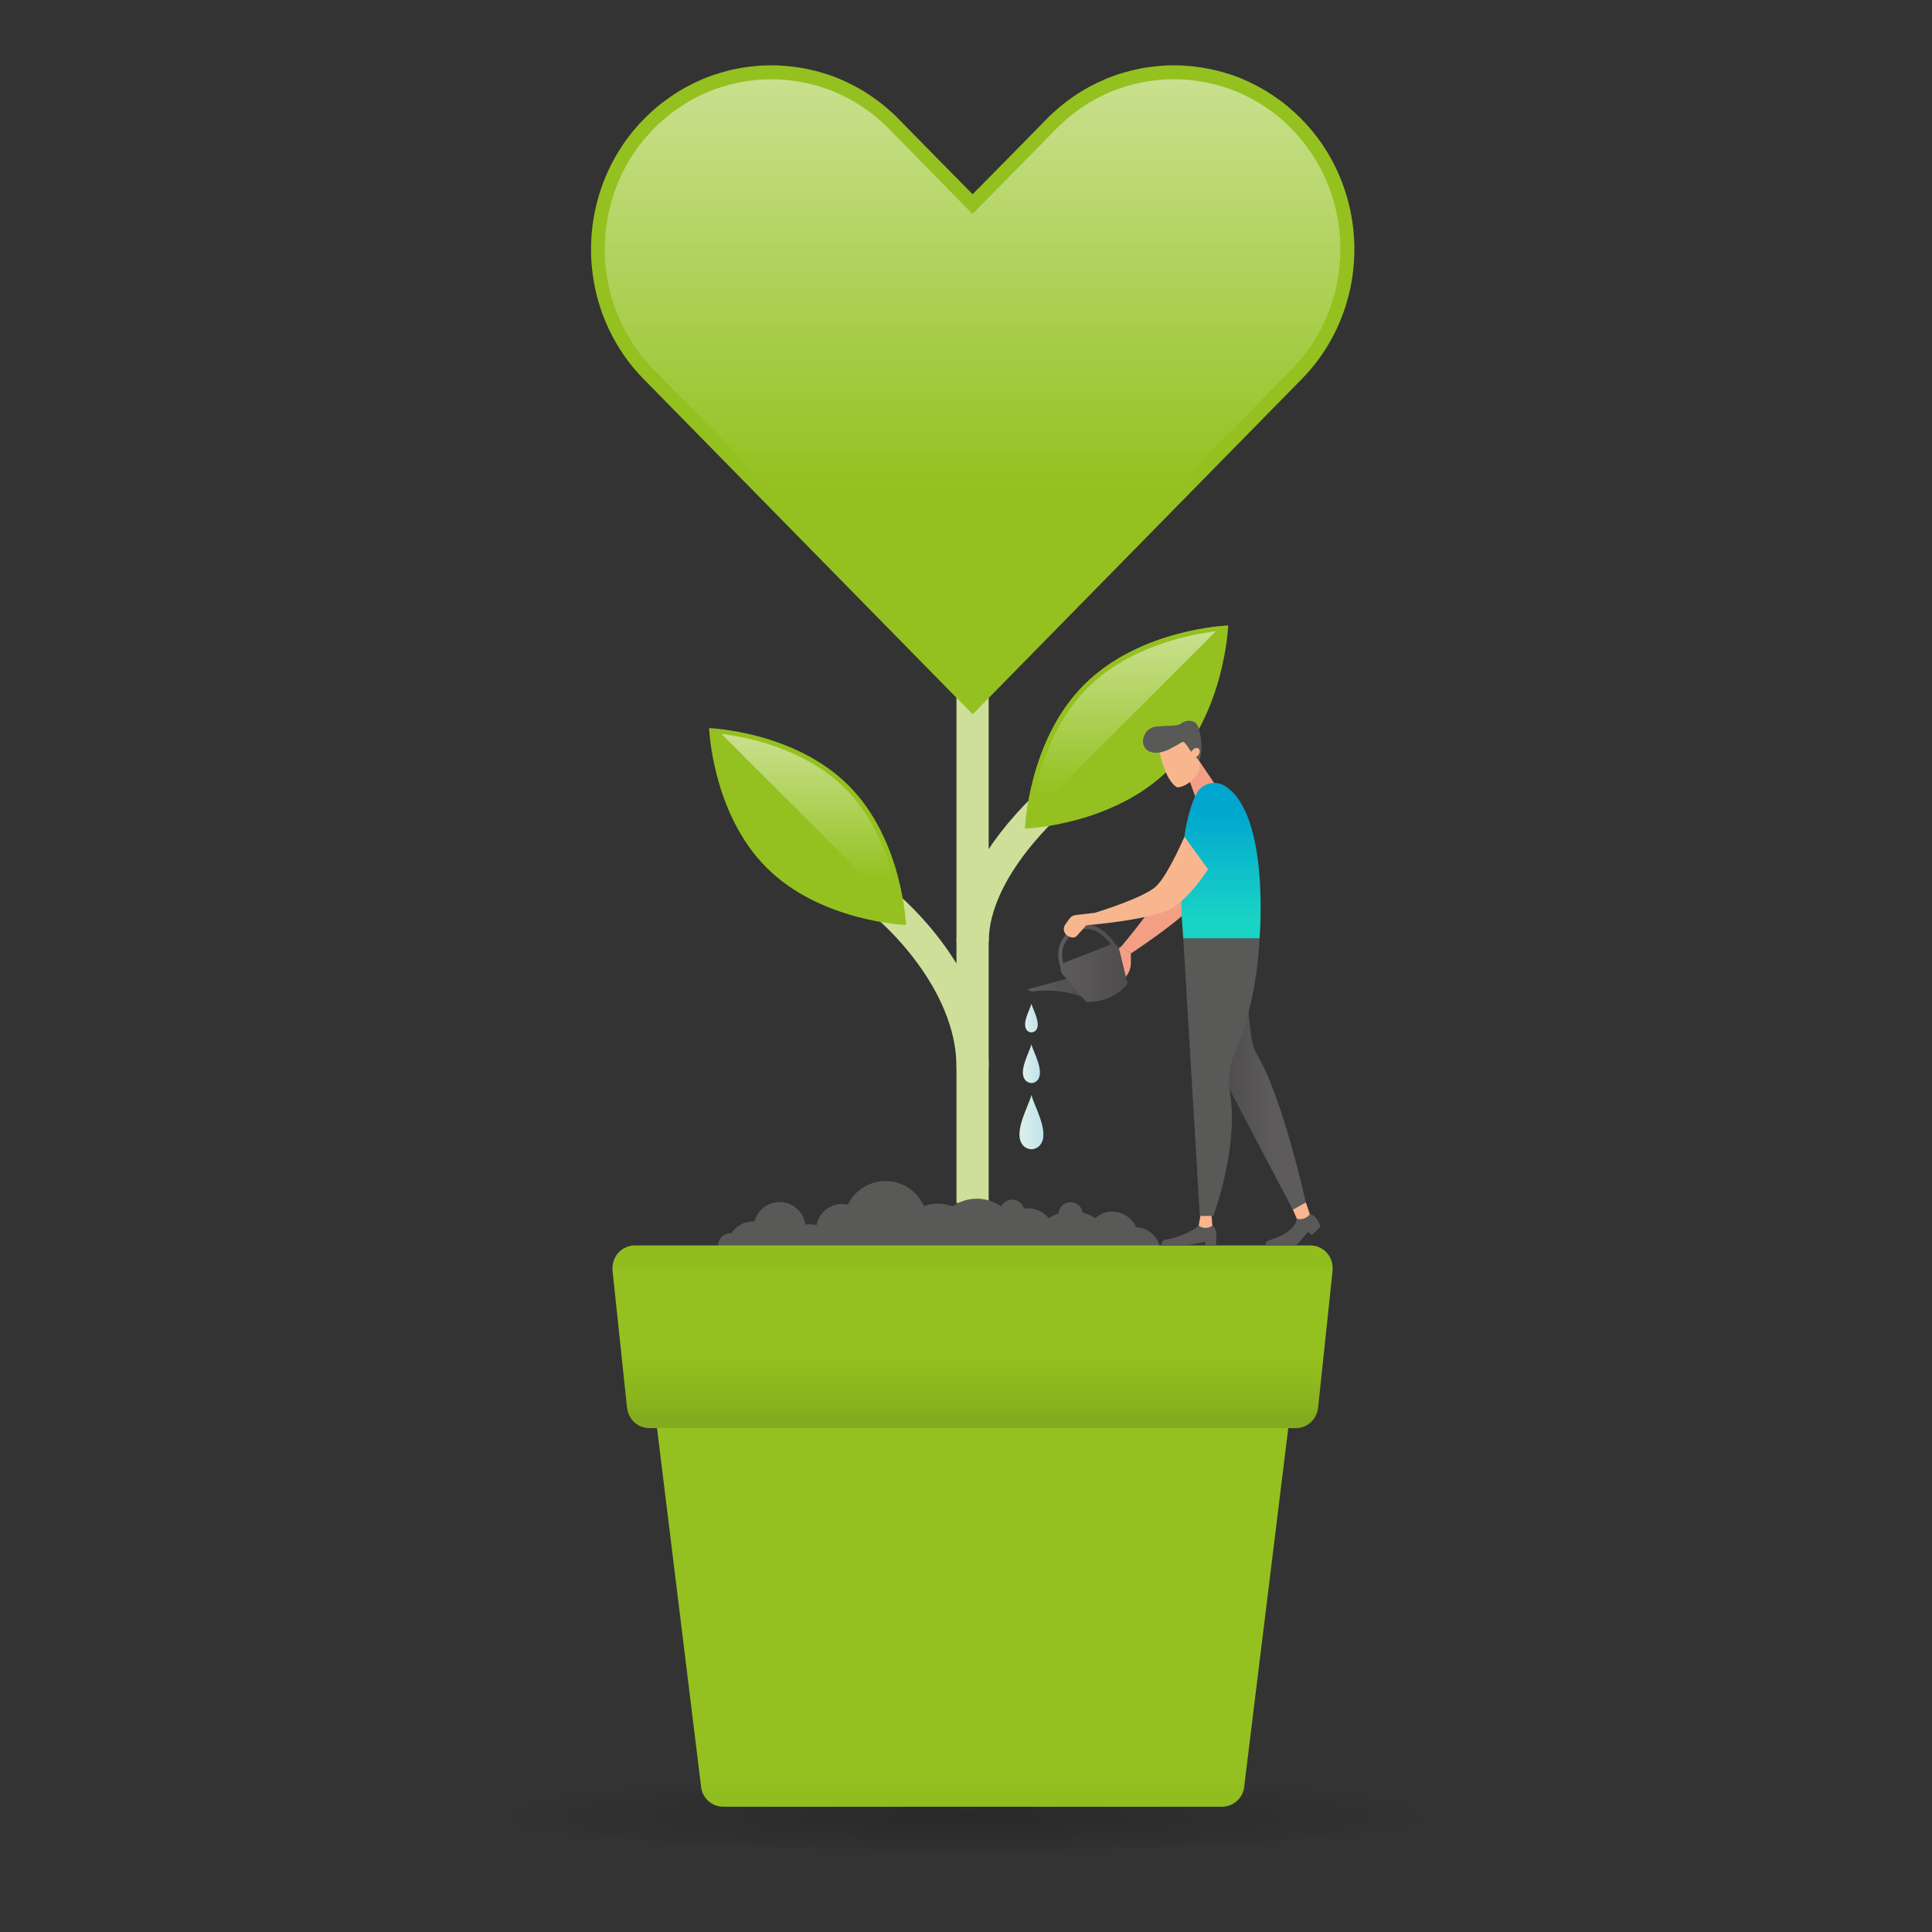 <?xml version="1.0" encoding="UTF-8"?><svg xmlns="http://www.w3.org/2000/svg" xmlns:xlink="http://www.w3.org/1999/xlink" viewBox="0 0 300 300"><rect x="0" y="0" width="300" height="300" fill="#333333" stroke="none"/><defs><style>.cls-1{fill:url(#linear-gradient-2);}.cls-2{fill:url(#linear-gradient);}.cls-2,.cls-3{mix-blend-mode:multiply;}.cls-4{fill:url(#linear-gradient-8);}.cls-4,.cls-5,.cls-6{opacity:.5;}.cls-7{fill:#94c11f;}.cls-8{fill:url(#linear-gradient-6);}.cls-9{isolation:isolate;}.cls-3{opacity:.03;}.cls-10{fill:#1e1f1d;}.cls-5{fill:url(#linear-gradient-7);}.cls-11{fill:url(#_ÂÁ_Ï_ÌÌ_È_____ËÂÌÚ_3-3);}.cls-6{fill:url(#linear-gradient-9);}.cls-12{fill:url(#radial-gradient);}.cls-13{fill:#5a5958;}.cls-14{fill:#00898b;}.cls-15{fill:url(#linear-gradient-5);}.cls-16{fill:url(#radial-gradient-2);}.cls-17{fill:url(#_ÂÁ_Ï_ÌÌ_È_____ËÂÌÚ_3);}.cls-18{opacity:.2;}.cls-18,.cls-19{fill:none;}.cls-19{stroke:#cedf9a;stroke-miterlimit:10;stroke-width:5px;}.cls-20{fill:url(#linear-gradient-3);}.cls-21{fill:#f8b68f;}.cls-22{fill:#f49f85;}.cls-23{fill:url(#linear-gradient-4);}.cls-24{fill:url(#_ÂÁ_Ï_ÌÌ_È_____ËÂÌÚ_3-2);}.cls-25{fill:#595958;}</style><radialGradient id="radial-gradient" cx="150" cy="614.72" fx="150" fy="614.72" r="78.01" gradientTransform="translate(0 226.8) scale(1 .09)" gradientUnits="userSpaceOnUse"><stop offset="0" stop-color="#000" stop-opacity=".2"/><stop offset=".95" stop-color="#000" stop-opacity="0"/></radialGradient><radialGradient id="radial-gradient-2" cx="-711.38" cy="-1803.37" fx="-711.38" fy="-1803.37" r="78.73" gradientTransform="translate(650.19 313.45) scale(.7 .02)" gradientUnits="userSpaceOnUse"><stop offset="0" stop-color="#000" stop-opacity=".7"/><stop offset=".95" stop-color="#000" stop-opacity="0"/></radialGradient><linearGradient id="linear-gradient" x1="151.02" y1="219.93" x2="151.02" y2="210.84" gradientTransform="matrix(1, 0, 0, 1, 0, 0)" gradientUnits="userSpaceOnUse"><stop offset="0" stop-color="#070b0b" stop-opacity=".1"/><stop offset="1" stop-color="#070b0b" stop-opacity="0"/></linearGradient><linearGradient id="linear-gradient-2" x1="159.52" y1="153.45" x2="168.67" y2="153.45" gradientTransform="matrix(1, 0, 0, 1, 0, 0)" gradientUnits="userSpaceOnUse"><stop offset="0" stop-color="#5d5b5b"/><stop offset="1" stop-color="#4e4c4c"/></linearGradient><linearGradient id="linear-gradient-3" x1="164.32" y1="147.03" x2="173.45" y2="147.03" xlink:href="#linear-gradient-2"/><linearGradient id="linear-gradient-4" x1="189.57" y1="144.64" x2="189.57" y2="125.61" gradientTransform="matrix(1, 0, 0, 1, 0, 0)" gradientUnits="userSpaceOnUse"><stop offset=".11" stop-color="#19d3c5"/><stop offset="1" stop-color="#00a6ce"/></linearGradient><linearGradient id="linear-gradient-5" x1="164.69" y1="151.11" x2="175.09" y2="151.11" xlink:href="#linear-gradient-2"/><linearGradient id="linear-gradient-6" x1="188.89" y1="169.6" x2="202.76" y2="169.6" gradientTransform="matrix(1, 0, 0, 1, 0, 0)" gradientUnits="userSpaceOnUse"><stop offset=".09" stop-color="#4e4c4c"/><stop offset=".64" stop-color="#5d5b5b"/></linearGradient><linearGradient id="_ÂÁ_Ï_ÌÌ_È_____ËÂÌÚ_3" x1="158.83" y1="165.17" x2="161.49" y2="165.17" gradientTransform="matrix(1, 0, 0, 1, 0, 0)" gradientUnits="userSpaceOnUse"><stop offset="0" stop-color="#dfefea"/><stop offset="1" stop-color="#c0e4ed"/></linearGradient><linearGradient id="_ÂÁ_Ï_ÌÌ_È_____ËÂÌÚ_3-2" x1="159.18" y1="158.09" x2="161.15" y2="158.09" xlink:href="#_ÂÁ_Ï_ÌÌ_È_____ËÂÌÚ_3"/><linearGradient id="_ÂÁ_Ï_ÌÌ_È_____ËÂÌÚ_3-3" x1="158.3" y1="174.24" x2="162.02" y2="174.24" xlink:href="#_ÂÁ_Ï_ÌÌ_È_____ËÂÌÚ_3"/><linearGradient id="linear-gradient-7" x1="151.03" y1="11.82" x2="151.03" y2="76.02" gradientTransform="matrix(1, 0, 0, 1, 0, 0)" gradientUnits="userSpaceOnUse"><stop offset="0" stop-color="#fff"/><stop offset="1" stop-color="#fff" stop-opacity="0"/></linearGradient><linearGradient id="linear-gradient-8" x1="174.43" y1="98.1" x2="174.43" y2="123.48" xlink:href="#linear-gradient-7"/><linearGradient id="linear-gradient-9" x1="125.9" y1="113.91" x2="125.9" y2="136.85" xlink:href="#linear-gradient-7"/></defs><g class="cls-9"><g id="Layer_1"><g><line class="cls-19" x1="151.02" y1="186.8" x2="151.02" y2="85.93"/><path class="cls-19" d="M151.03,146.21c0-11.55,12.65-22.17,12.65-22.17"/><path class="cls-19" d="M151.03,165.73c0-13.93-13.12-24.87-13.12-24.87"/><path class="cls-7" d="M168.36,106.32c-8.71,8.71-9.19,22.35-9.19,22.35,0,0,13.64-.48,22.35-9.19,8.71-8.71,9.19-22.35,9.19-22.35,0,0-13.64,.48-22.35,9.19Z"/><path class="cls-7" d="M131.77,121.97c-8.44-8.44-21.66-8.91-21.66-8.91,0,0,.47,13.22,8.91,21.66,8.44,8.44,21.66,8.91,21.66,8.91,0,0-.47-13.22-8.91-21.66Z"/><circle class="cls-25" cx="151.68" cy="192.63" r="6.5"/><circle class="cls-25" cx="145.63" cy="193.4" r="6.5"/><circle class="cls-25" cx="166.46" cy="194.57" r="6.5"/><circle class="cls-25" cx="137.5" cy="189.89" r="6.5"/><circle class="cls-25" cx="130.75" cy="190.99" r="4.03"/><circle class="cls-25" cx="172.73" cy="192.19" r="4.03"/><circle class="cls-25" cx="159.67" cy="191.66" r="4.03"/><circle class="cls-25" cx="125.65" cy="194.13" r="4.03"/><circle class="cls-25" cx="121.06" cy="190.69" r="4.03"/><circle class="cls-25" cx="176.2" cy="194.57" r="4.03"/><circle class="cls-25" cx="116.97" cy="193.69" r="4.03"/><circle class="cls-25" cx="157.17" cy="188.17" r="1.89"/><circle class="cls-25" cx="113.4" cy="193.39" r="1.89"/><circle class="cls-25" cx="166.25" cy="188.57" r="1.89"/><circle class="cls-25" cx="172.51" cy="191.08" r="2.91"/><circle class="cls-25" cx="163.97" cy="192.19" r="2.91"/><g><ellipse class="cls-12" cx="150" cy="280.55" rx="78.01" ry="6.82"/><ellipse class="cls-16" cx="150" cy="280.55" rx="55.36" ry="1.44"/></g><path class="cls-7" d="M102.02,221.76l6.8,55.31,.03,.33c.18,1.79,1.68,3.15,3.48,3.15h77.4c1.8,0,3.3-1.36,3.48-3.15l.03-.33,6.8-55.31H102.02Z"/><path class="cls-7" d="M206.93,196.87c-.01-1.9-1.53-3.48-3.48-3.48H98.59c-1.94,0-3.47,1.58-3.48,3.48,0,.13-.02,.26,0,.39l2.26,21.37c.01,.12,.05,.24,.07,.36,.34,1.59,1.74,2.77,3.41,2.77h100.35c1.66,0,3.06-1.17,3.4-2.77,.03-.12,.06-.24,.07-.36l2.26-21.37c.01-.13,0-.26,0-.39Z"/><g class="cls-3"><path class="cls-10" d="M177.34,218.99H97.45c.34,1.59,1.74,2.77,3.41,2.77h100.35c1.66,0,3.06-1.17,3.4-2.77h-27.27Z"/><path class="cls-10" d="M123.54,196.87h83.4c-.01-1.9-1.53-3.48-3.48-3.48H98.6c-1.94,0-3.47,1.58-3.48,3.48h28.42Z"/><path class="cls-10" d="M169.94,277.07h-61.13l.03,.33c.18,1.79,1.68,3.15,3.48,3.15h77.4c1.8,0,3.3-1.36,3.48-3.15l.03-.33h-23.3Z"/></g><path class="cls-2" d="M206.93,196.87c-.01-1.9-1.53-3.48-3.48-3.48H98.59c-1.94,0-3.47,1.58-3.48,3.48,0,.13-.02,.26,0,.39l2.26,21.37c.01,.12,.05,.24,.07,.36,.34,1.59,1.74,2.77,3.41,2.77h100.35c1.66,0,3.06-1.17,3.4-2.77,.03-.12,.06-.24,.07-.36l2.26-21.37c.01-.13,0-.26,0-.39Z"/><g><g><path class="cls-22" d="M175.6,148.06s8.07-5.29,10.02-7.92c1.96-2.63,3.14-15.53-.68-8.48-3.82,7.04-10.8,15.28-10.8,15.28l1.45,1.13Z"/><path class="cls-22" d="M175.6,148.06v1.53c0,.53-.14,1.04-.4,1.5l-1.05,1.8-.97-5.24,.97-.72,1.45,1.13Z"/><g><polygon class="cls-22" points="184.58 120.91 185.81 124.25 189.29 122.71 186.19 118.12 184.58 120.91"/><path class="cls-21" d="M183.82,122c-.4,.18-.8,.3-1.07,.24-1.96-1.1-2.85-6.21-2.85-6.21l1.45-1.66,3.03,.31,1.6,2.93c.43,.78,.42,1.74-.02,2.58h0c-.53,.77-1.27,1.42-2.14,1.82Z"/><path class="cls-25" d="M184.84,116.56c-.37-.44-.88-1.64-1.35-1.3-.34,.24-1.6,.93-2.03,1.14-1.03,.5-3.06,1-3.83-.56-.38-.78,.04-1.83,.43-2.27,.38-.43,.91-.68,1.48-.75,1.33-.16,3.26-.02,3.8-.44,.91-.7,2.2-.6,2.61,.26,.43,.92,.63,2.53,.61,3.63-.01,.63-.14,1.26-.37,1.85h0l-1.34-1.56Z"/><path class="cls-21" d="M185.94,116.16c-.33-.09-.74,.16-.92,.56-.18,.4-.06,.79,.27,.88,.33,.09,.74-.16,.92-.56,.18-.4,.06-.79-.27-.88Z"/></g><polygon class="cls-14" points="159.52 153.63 160.16 153.98 160.16 153.63 159.52 153.63"/><path class="cls-1" d="M168.67,155.09s-3.49-1.83-8.51-1.11c-.07-.34-.64-.35-.64-.35l6.77-1.82,2.38,3.28Z"/><path class="cls-20" d="M164.79,150.5s-1.88-3.93,1.9-6.31c3.77-2.37,6.73,2.73,6.76,2.78l-.52,.37c-.11-.19-2.67-4.59-5.93-2.55-3.25,2.04-1.73,5.24-1.66,5.38l-.54,.33Z"/><path class="cls-23" d="M190.14,122.01c7.11,4.29,5.44,23.73,5.44,23.73h-11.83s-1.59-15.29,2.01-22.46c.81-1.6,2.85-2.2,4.38-1.27Z"/><path class="cls-15" d="M175.09,152.7l-1.32-5.36c-.14-.56-.74-.87-1.28-.67l-7.06,2.74c-.75,.29-.99,1.24-.47,1.85l3.7,4.33s1.77,.16,3.82-.79c2.06-.95,2.6-2.11,2.6-2.11Z"/><g><path class="cls-13" d="M201.36,189.24s0,2.06-4.15,3.3c-.85,.25-.57,.51-.73,.86h4.77l1.87-2.1,.58,.5,1.35-1.32s-.63-1.92-1.65-1.93c-.85,.29-2.02,.69-2.02,.69Z"/><path class="cls-21" d="M200.59,187.45l.78,1.79h0c.71,.2,1.46-.03,1.94-.59l.09-.1-.63-1.84-2.17,.74Z"/></g><path class="cls-8" d="M190.19,167.65c0,.22,10.57,20.19,10.57,20.19l2-1.13s-3.5-16-7.44-22.73c-.59-1-.95-2.12-1.07-3.27-.7-6.71-1.17-9.35-1.17-9.35l-4.19,15.22,1.3,1.07Z"/><path class="cls-21" d="M187.58,134.98s-2.48,3.97-5.38,5.91c-2.9,1.93-13.53,2.79-13.53,2.79l-1.44,1.62c-.23,.26-.61,.36-.94,.23l-.3-.11c-.76-.28-1.05-1.21-.57-1.87l.63-.88c.24-.33,.6-.55,1.01-.59l2.91-.33s7.84-2.35,9.67-4.24c1.83-1.88,4.28-7.58,4.28-7.58l3.67,5.05Z"/><g><path class="cls-13" d="M186.13,190.34s-1.33,1.23-4.36,2.01c-.67,.17-1.39-.06-1.39,1.04h3.68l3.06-.53v.53h1.65s.46-2.7-.51-3.05h-2.14Z"/><path class="cls-21" d="M186.46,188.39l-.33,1.94h0c.6,.42,1.4,.44,2.02,.07l.11-.07-.16-1.94h-1.65Z"/></g><path class="cls-25" d="M183.74,145.74l2.57,43.07h2.09s4.01-10.69,2.58-19.12c-.35-2.04-.13-4.14,.7-6.04,3.7-8.45,3.89-17.92,3.89-17.92h-11.83Z"/></g><path class="cls-17" d="M160.16,162.16c-.28,1.19-2.08,4.16-.97,5.54,.22,.28,.59,.45,.97,.48,.39-.02,.75-.2,.97-.48,1.1-1.38-.69-4.35-.97-5.54Z"/><path class="cls-24" d="M160.16,155.86c-.21,.88-1.54,3.08-.72,4.1,.16,.21,.43,.34,.72,.35,.29-.02,.56-.15,.72-.35,.82-1.02-.51-3.22-.72-4.1Z"/><path class="cls-11" d="M160.16,170.02c-.39,1.67-2.91,5.83-1.36,7.77,.31,.39,.82,.64,1.36,.67,.54-.03,1.05-.28,1.36-.67,1.55-1.94-.97-6.09-1.36-7.77Z"/></g><g><path class="cls-7" d="M148.17,27.26l-1.43-1.45-1.43-1.45-5.72-5.83c-.06-.05-.1-.1-.16-.16-.11-.11-.24-.23-.35-.35-.04-.04-.09-.08-.13-.12-.14-.13-.27-.26-.41-.39-.01-.01-.03-.03-.05-.04-.31-.29-.64-.58-.97-.86-.71-.6-1.45-1.15-2.21-1.67-.76-.52-1.54-1-2.34-1.44-.81-.43-1.63-.83-2.47-1.19-.84-.36-1.69-.67-2.57-.93-.86-.27-1.75-.49-2.65-.68-.89-.18-1.81-.31-2.72-.41-.92-.09-1.84-.15-2.78-.15s-1.87,.05-2.79,.15c-.92,.09-1.83,.22-2.72,.41-.9,.18-1.79,.41-2.66,.68-.86,.26-1.72,.57-2.57,.93-.84,.36-1.66,.76-2.46,1.19-.81,.44-1.59,.92-2.34,1.44-.76,.52-1.5,1.07-2.22,1.67-.34,.28-.67,.58-1,.88l-.02,.02c-.15,.15-.3,.28-.45,.43-.03,.02-.05,.05-.08,.07-.17,.17-.34,.33-.51,.51-3.49,3.55-5.86,7.83-7.11,12.35-2.69,9.63-.32,20.44,7.11,28.01l42.34,43.13,8.74,8.9,8.74-8.9,42.34-43.13c7.44-7.57,9.8-18.38,7.12-28.01-1.27-4.52-3.62-8.8-7.12-12.35-.16-.18-.34-.34-.51-.51-.03-.02-.06-.05-.09-.07-.14-.15-.29-.28-.44-.43-.01,0-.02-.01-.03-.02-.32-.3-.66-.6-.99-.88-.71-.6-1.45-1.15-2.22-1.67-.76-.52-1.54-1-2.34-1.44-.8-.43-1.62-.83-2.47-1.19-.84-.36-1.69-.67-2.57-.93-.87-.27-1.76-.49-2.65-.68-.9-.18-1.81-.31-2.72-.41-.92-.09-1.85-.15-2.79-.15s-1.87,.05-2.78,.15c-.92,.09-1.83,.22-2.73,.41-.89,.18-1.78,.41-2.65,.68-.87,.26-1.72,.57-2.57,.93-.84,.36-1.66,.76-2.47,1.19-.8,.44-1.58,.92-2.34,1.44-.76,.52-1.49,1.07-2.21,1.67-.33,.28-.66,.57-.98,.86l-.05,.04c-.14,.13-.26,.26-.4,.39-.04,.04-.09,.08-.13,.12-.11,.12-.24,.24-.36,.35-.05,.06-.1,.11-.15,.16l-5.72,5.83-1.44,1.45-1.43,1.45-1.42,1.45-1.44,1.45-1.43-1.45-1.43-1.45Z"/><path class="cls-5" d="M101.48,57.37c-6.63-6.75-9.15-16.68-6.58-25.92,1.2-4.32,3.47-8.27,6.58-11.42,.15-.15,.3-.3,.44-.44,0,0,.57-.54,.57-.54,.3-.27,.6-.54,.91-.8,.65-.54,1.34-1.06,2.03-1.52,.68-.47,1.38-.9,2.18-1.34,.75-.4,1.52-.78,2.27-1.09,.78-.33,1.57-.61,2.34-.85,.81-.25,1.63-.46,2.46-.63,.77-.16,1.6-.28,2.52-.38,.88-.09,1.71-.13,2.57-.13s1.68,.04,2.56,.13c.92,.1,1.74,.22,2.51,.38,.84,.17,1.66,.38,2.44,.62,.79,.24,1.56,.51,2.38,.86,.73,.31,1.49,.68,2.29,1.1,.76,.42,1.47,.86,2.14,1.31,.71,.48,1.4,1,2.05,1.54,.29,.25,.59,.51,.88,.78,0,0,.53,.49,.58,.54,.13,.13,.23,.24,.33,.33,.04,.05,5.83,5.94,5.83,5.94l7.25,7.38,2.97-3.01,1.43-1.46,1.43-1.45,1.43-1.45s5.84-5.95,5.87-5.98c.1-.09,.2-.19,.29-.28l.52-.49,.04-.04c.3-.27,.61-.55,.92-.81,.64-.54,1.33-1.05,2.03-1.53,.67-.46,1.38-.9,2.18-1.34,.77-.41,1.53-.77,2.27-1.09,.8-.34,1.57-.62,2.34-.85,.81-.25,1.63-.46,2.46-.63,.78-.16,1.61-.28,2.52-.38,.86-.09,1.72-.13,2.56-.13s1.7,.05,2.57,.13c.91,.09,1.73,.22,2.52,.38,.83,.17,1.65,.38,2.44,.62,.8,.24,1.59,.53,2.36,.85,.74,.31,1.51,.69,2.29,1.1,.8,.44,1.51,.88,2.14,1.31,.72,.48,1.4,1,2.06,1.55,.29,.24,.59,.51,.88,.78l.2,.2,.04,.02c.06,.06,.29,.29,.29,.29l.07,.05c.14,.13,.26,.26,.39,.39,3.13,3.18,5.41,7.13,6.62,11.46,2.57,9.24,.05,19.18-6.58,25.92l-42.34,43.13-7.2,7.33-49.54-50.46Z"/></g><path class="cls-7" d="M168.36,106.32c-8.71,8.71-9.19,22.35-9.19,22.35l31.53-31.53s-13.64,.48-22.35,9.19Z"/><path class="cls-18" d="M131.77,121.97c-8.44-8.44-21.66-8.91-21.66-8.91l30.57,30.57s-.47-13.22-8.91-21.66Z"/><path class="cls-4" d="M160.07,126.75c.5-4.02,2.32-13.44,8.8-19.93,6.48-6.48,15.9-8.3,19.93-8.8l-28.73,28.73Z"/><path class="cls-6" d="M112.02,113.95c3.93,.49,13,2.27,19.24,8.52,6.26,6.26,8.03,15.32,8.52,19.24l-27.76-27.76Z"/></g></g></g></svg>
